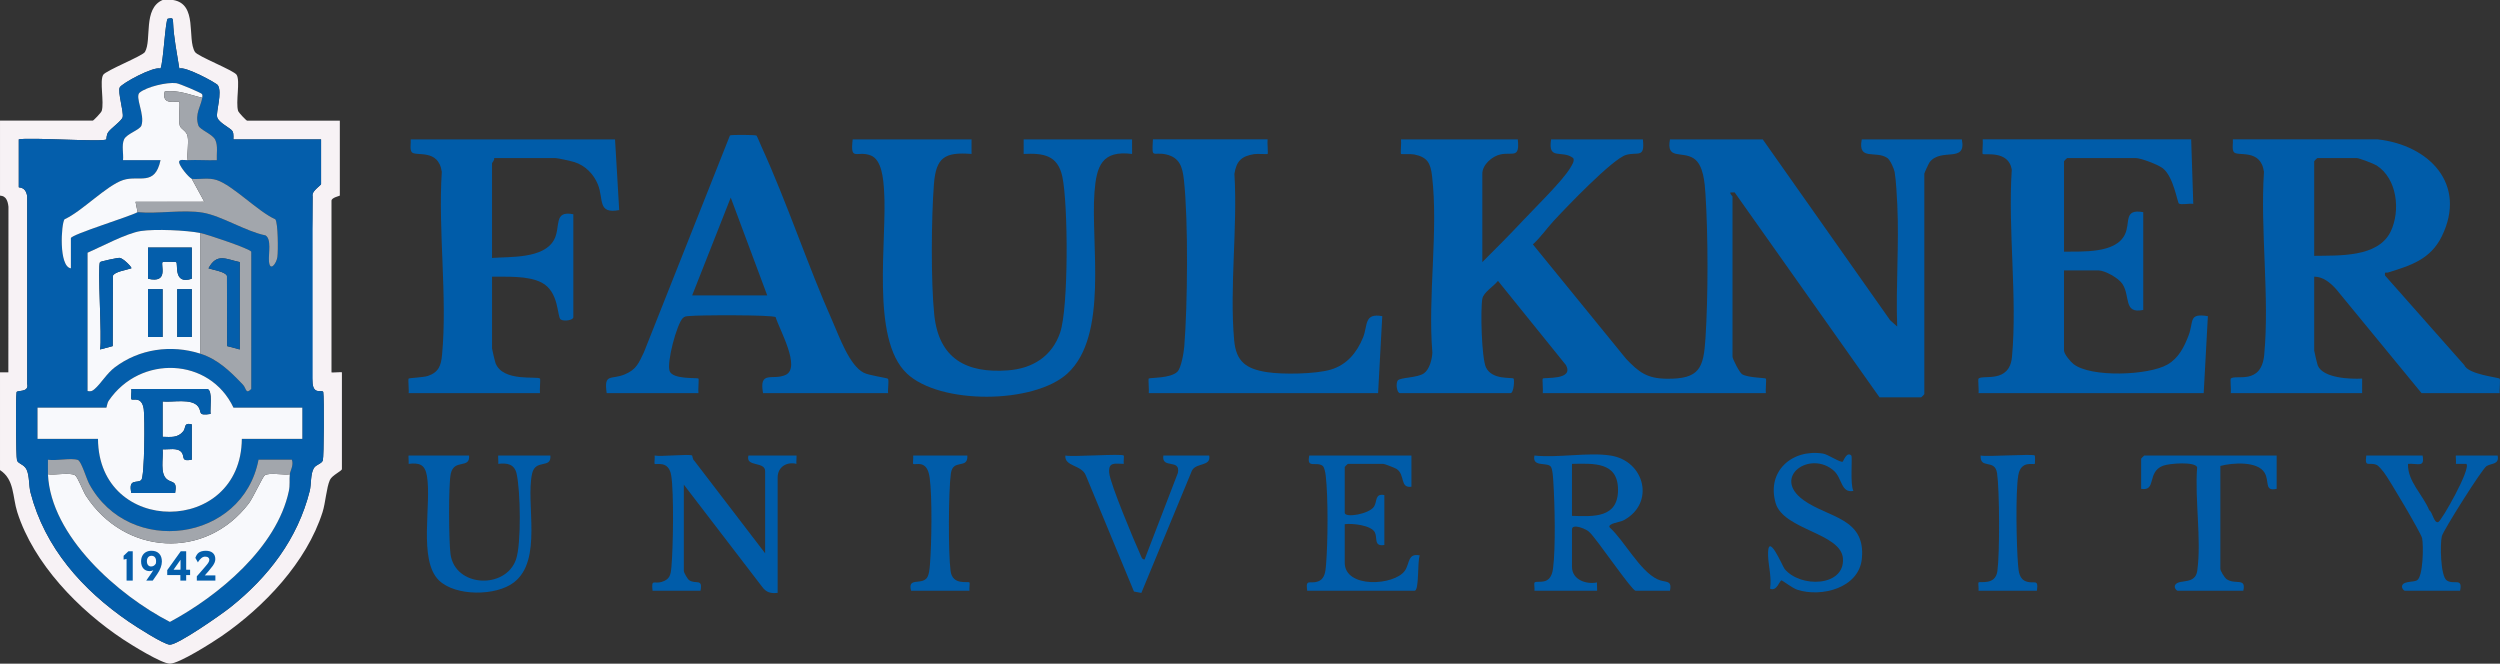 <?xml version="1.0" encoding="UTF-8"?><svg id="b" xmlns="http://www.w3.org/2000/svg" width="650" height="172.554" viewBox="0 0 650 172.554"><rect x="0" y="0" width="650" height="172.554" fill="#333333" stroke="none"/><defs><style>.d{fill:#f8f9fc;}.e{fill:#a2a6ac;}.f{fill:#f7f2f5;}.g{fill:#045eab;}.h{fill:#005ca9;}</style></defs><g id="c"><path class="h" d="M394.62,36.235c.562,5.077-1.32,3.248-4.482,3.911-2.204.462-4.733,2.698-4.733,5.013v22.985c3.554-3.537,7.15-7.147,10.578-10.809,3.073-3.283,10.307-10.327,12.291-13.693.386-.656,1.211-1.805.754-2.548-2.936-2.248-6.652.77-5.735-4.859h23.851c.585,5.038-1.315,3.166-4.355,4.038-3.502,1.004-15.814,13.872-18.968,17.31-1.774,1.934-3.296,4.173-5.274,5.956l24.246,29.767c3.342,3.49,5.407,5.106,10.577,5.165,8.588.097,9.556-2.809,10.059-10.565.695-10.73.695-26.631,0-37.362-.189-2.919-.497-7.712-3.077-9.369-3.102-1.992-7.165.478-6.161-4.94h24.122l33.111,47.006,1.846,1.668c-.383-10.443.524-21.256.028-31.66-.109-2.286-.326-6.433-.689-8.505-.16-.912-1.155-3.15-1.892-3.662-2.982-2.073-7.771.888-6.657-4.846h26.019c1.261,6.337-5.406,2.027-8.392,5.959-.241.317-1.365,2.801-1.365,2.964v57.327c0,.057-.756.811-.813.811h-10.841l-37.663-53.282-1.107.022c-.123.471.554.91.554,1.07v41.643c0,.553,1.804,4.11,2.491,4.545,1.456.921,5.952.92,6.177,1.138.204.198-.128,3.032.005,3.781h-58c.124-.736-.18-3.618-.003-3.788.391-.374,8.244.504,6.005-3.529l-17.657-21.877c-1.045,1.368-3.742,2.977-4.053,4.599-.531,2.771-.218,15.582.955,17.952,1.639,3.311,6.741,2.455,7.158,2.864.257.251.082,3.78-.808,3.78h-28.729c-.793,0-1.16-2.483-.58-3.286.59-.816,5.141-.678,6.806-1.86,1.475-1.047,2.1-3.639,2.198-5.378-1.227-14.569,1.595-31.669-.082-45.932-.399-3.393-1.22-4.92-4.676-5.609-.876-.175-3.277-.008-3.399-.126-.175-.17.127-3.054.003-3.789h30.355Z"/><path class="h" d="M618.22,36.235c13.36,1.5,23.31,11.658,16.63,25.245-2.925,5.949-8.116,7.577-13.938,9.358-.597.182-.97-.377-.79.814l20.587,23.269c1.007,2.451,8.849,3.173,9.196,3.532.264.273-.123,2.98.025,3.762h-20.327l-22.218-27.047c-1.466-1.62-3.347-3.239-5.698-3.239v19.199c0,.21.79,3.549.946,3.923,1.37,3.268,8.494,3.563,11.524,3.375l-.003,3.789h-34.15c.123-.735-.179-3.621-.003-3.788,1.226-1.163,7.943,1.841,8.697-6.197,1.41-15.037-1.055-32.29-.07-47.564-.878-6.213-6.928-3.84-7.846-5.15-.515-.735-.147-2.353-.235-3.282h37.673ZM601.687,66.521c6.397-.121,16.64.481,19.909-6.366,2.563-5.369,1.688-13.708-3.673-17.134-.704-.45-4.563-1.919-5.124-1.919h-10.299c-.057,0-.813.754-.813.811v24.607Z"/><path class="h" d="M569.706,36.235l.545,16.768c-.935-.177-3.115.318-3.726-.073-.428-.274-1.336-6.836-4.129-9.131-1.14-.937-5.741-2.697-7.054-2.697h-17.888c-.057,0-.813.754-.813.811v23.526c4.676-.097,13.413.552,15.835-4.482,1.501-3.12-.422-6.731,4.764-5.793v25.419c-5.214,1.086-3.286-3.524-5.415-6.766-1.004-1.528-4.537-3.51-6.239-3.51h-8.944v20.822c0,.903,1.646,2.878,2.444,3.511,4.509,3.58,19.617,2.976,24.501.117,2.879-1.686,4.303-4.557,5.447-7.545,1.41-3.685-.126-5.846,5.013-5.009l-1.087,20.013h-58.543c.132-.749-.199-3.583.005-3.781,1.123-1.09,8.047,1.372,8.694-5.658,1.419-15.416-1.087-33.019-.056-48.669-.817-5.153-7.145-3.681-7.561-4.084-.175-.169.127-3.054.003-3.789h54.206Z"/><path class="h" d="M252.6,36.235l.003,3.789c-6.997-.533-9.235.897-9.779,7.82-.685,8.71-.811,25.449.086,34.025,1.194,11.404,8.369,15.24,19.2,14.422,6.344-.479,11.396-3.628,13.512-9.774,2.241-6.505,2.097-33.514.589-40.577-1.188-5.566-4.855-6.174-10.062-5.916l.003-3.788h28.187l.003,3.788c-7.879-.998-9.273,3.195-9.781,9.981-1.001,13.396,3.698,37.259-7.013,47.085-8.71,7.99-33.171,8.166-41.772.008-9.552-9.059-5.033-34.874-5.92-47.635-.193-2.773-.543-7.886-3.416-9.031-3.61-1.439-5.454,1.768-4.738-4.197h30.897Z"/><path class="h" d="M157.74,102.215c-.779-5.271,1.12-3.403,4.628-4.847,3.13-1.288,3.688-2.958,5.052-5.776l22.364-56.374c.261-.226,6.605-.16,6.899.024.13.081,1.019,2.26,1.263,2.795,6.768,14.816,11.999,30.84,18.626,45.773,1.677,3.778,4.284,11.2,8.004,13.106,1.381.708,6.078,1.32,6.288,1.567.345.407-.111,2.891.056,3.732h-32.524c-1.107-6.039,2.522-3.229,5.836-4.724,4.143-1.868-1.648-11.895-2.562-15.038-.935-.631-20.208-.555-22.547-.279-.66.078-1.089.017-1.613.554-1.551,1.592-4.195,11.449-3.418,13.72s7.219,1.702,7.503,1.977c.175.17-.127,3.054-.003,3.789h-23.851ZM199.478,76.797l-9.486-25.424-10.028,25.424h19.514Z"/><path class="h" d="M159.908,36.235l1.086,18.39c-5.71,1.076-3.997-2.821-5.536-6.648-1.079-2.683-3.287-4.943-6.085-5.827-.806-.255-4.333-1.047-4.914-1.047h-15.991c.176.531-.542,1.173-.542,1.352v24.607c4.839-.343,13.457.217,16.134-4.725,1.798-3.319-.28-7.679,5.006-6.633v26.771c0,.792-2.488,1.157-3.293.579-.968-.696-.327-7.229-5.001-9.609-3.555-1.81-8.96-1.45-12.846-1.515v18.658c0,.224.785,3.525.948,3.921,1.999,4.851,10.805,3.226,11.522,3.918.175.169-.126,3.055-.003,3.789h-34.15c.132-.748-.198-3.585.005-3.781.181-.175,3.901-.316,5-.69,2.828-.962,3.427-2.716,3.689-5.513,1.411-15.037-1.056-32.291-.07-47.564-.879-6.213-6.928-3.84-7.846-5.15-.515-.735-.147-2.353-.235-3.282h53.122Z"/><path class="h" d="M329.573,36.235c-.126.737.182,3.611.003,3.788-.124.122-2.669-.086-3.481.044-3.314.532-4.627,1.801-5.148,5.138.856,13.927-1.302,29.513-.069,43.24.505,5.626,3.145,7.457,8.48,8.305,4.096.651,12.657.517,16.595-.638,4.217-1.237,6.834-4.435,8.433-8.352,1.28-3.137.189-6.442,5.003-5.559l-1.086,20.013h-59.627c.123-.735-.179-3.62-.003-3.788.28-.266,5.662-.012,7.44-1.772,1.022-1.011,1.672-5.039,1.798-6.589.868-10.74,1.067-32.684-.087-43.218-.366-3.343-1.044-5.893-4.666-6.701-3.495-.779-3.71,1.435-3.397-3.913h29.813Z"/><path class="h" d="M418.742,118.44c8.948,1.387,11.666,12.482,3.347,16.86-.944.497-4.059.779-3.614,1.791,3.935,3.582,7.815,11.316,12.465,13.524,2.079.987,3.857-.008,3.251,2.978h-8.944c-.965,0-10.146-13.526-11.918-15.15-.644-.849-4.615-2.474-4.615-.804v9.735c0,3.347,3.693,4.642,6.508,4.058-.075.385.106,2.161-.003,2.161h-16.262c.098-.553-.175-1.902.032-2.129.647-.709,4.175,1.107,4.793-3.603.72-5.481.449-16.934.078-22.684-.059-.911-.18-3.324-.695-3.903-1.016-1.142-4.894.235-4.209-2.835,6.046.667,13.984-.899,19.785,0ZM408.714,134.124c5.654.182,11.97.587,11.97-6.76s-6.335-6.848-11.97-6.76v13.521Z"/><path class="h" d="M179.964,118.44c.061.038.134,1.088.537,1.33l18.435,24.089v-21.362c0-2.633-5.192-.975-4.336-4.056h12.467c.108,0-.072,1.776.003,2.161-2.579-.646-4.882.879-4.882,3.517v30.016c-1.789.239-3.025-.131-4.071-1.617l-20.321-26.506v22.444c0,.394.935,2.085,1.393,2.395,1.731,1.17,3.574-.593,2.944,2.743h-12.467c-.373-3.208.399-1.712,2.309-2.281,2.212-.659,2.404-1.832,2.595-3.914.446-4.858.679-19.3-.057-23.79-.659-4.018-3.965-2.682-4.305-3.015-.134-.131.085-1.632,0-2.155,1.623.349,9.014-.47,9.757,0Z"/><path class="h" d="M121.964,118.44c.282,3.578-3.892.76-4.762,4.713-.637,2.893-.512,17.677-.069,20.928,1.176,8.615,14.281,9.216,17.023,1.395,1.422-4.058,1.169-17.946.16-22.325-.58-2.519-2.468-2.815-4.767-2.551.076-.385-.105-2.161.003-2.161h13.552c.282,3.578-3.892.76-4.762,4.713-1.715,7.786,2.835,22.461-4.726,28.275-4.664,3.587-15.205,3.648-19.507-.544-5.431-5.293-1.829-19.919-3.115-27.178-.523-2.953-1.907-3.413-4.753-3.105.076-.385-.105-2.161.003-2.161h15.72Z"/><path class="h" d="M366.975,118.44v8.112c-3.045.405-1.593-3.041-3.802-4.589-.432-.303-3.195-1.36-3.516-1.36h-9.215c-.057,0-.813.754-.813.811v11.898c0,1.422,6.356.358,7.616-1.595.879-1.362.161-3.475,2.683-3.002v12.98c-2.78.451-1.758-1.801-2.445-3.239-.916-1.916-5.907-2.434-7.854-2.169v10.005c0,6.774,12.927,5.983,15.641,2.085,1.302-1.87.691-4.617,3.87-3.975-.66,1.521-.103,9.191-1.352,9.191h-27.916c-.456-3.251.647-1.691,2.741-2.4,1.871-.633,2.012-2.593,2.159-4.339.482-5.735.576-17.611-.087-23.222-.077-.649-.329-2.194-.821-2.536-1.735-1.207-4.205.903-3.45-2.656h26.561Z"/><path class="h" d="M479.123,120.018c.122-.086,1.066-2.752,2.224-1.575.324.33-.367,7.71.542,9.188-3.224.673-2.917-3.297-5.063-5.217-6.114-5.471-16.321,1.562-7.909,7.619,6.414,4.619,16.198,4.561,15.168,15.207-.741,7.662-10.542,10.141-16.824,8.079-1.246-.409-3.836-2.429-4.072-2.42-.505.019-1.228,2.98-2.977,2.152.455-2.819-.406-5.874-.506-8.461-.271-7.059,3.77,2.702,4.29,3.333,4.1,4.978,15.631,4.631,15.168-2.677-.423-6.683-15.476-7.436-17.506-14.461-2.389-8.267,4.291-14.128,12.341-12.852,1.256.199,4.583,2.467,5.124,2.085Z"/><path class="h" d="M591.93,118.44v8.653c-3.261.768-1.81-1.943-3.132-4.177-1.832-3.093-8.433-2.603-11.503-1.772v26.771c0,.506,1.07,2.288,1.647,2.683,2.217,1.517,5.126-.519,4.316,2.995h-17.075c-.256,0-1.139-.879-.551-1.631,1.113-1.423,5.136.104,5.65-3.538,1.144-8.106-.682-18.571-.025-26.934-.507-1.523-7.252-1.032-8.907-.385-4.219,1.65-1.578,6.689-5.653,5.988v-7.842c0-.057.756-.811.813-.811h34.421Z"/><path class="h" d="M292.171,118.44c.131.136-.086,1.638.003,2.161-2.354-.027-4.033-.572-3.778,2.375.237,2.742,6.534,17.804,8.084,21.18.245.534.356,1.267,1.104,1.324l8.659-22.503c.789-3.838-4.313-.926-3.774-4.536h11.925c.534,2.944-3.437,1.756-4.498,3.945l-13.15,31.778-1.918-.368-12.495-30.14c-1.058-2.842-5.615-2.316-5.342-5.216,1.955.412,14.651-.545,15.178,0Z"/><path class="h" d="M629.874,118.44c.606,3.263-1.226,1.971-3.797,2.164-.148,4.553,3.876,8.01,5.527,12.062.89.507,1.189,3.404,2.329,3.085.822-.23,8.591-13.902,7.326-15.146l-2.716-.003c.075-.385-.105-2.161.003-2.161h10.841c.486,2.417-1.653,1.937-2.915,2.77-1.189.785-11.21,16.694-11.588,18.184-.48,1.892-.393,10.472,1.306,11.542,1.886,1.188,4.147-.864,3.44,2.657h-14.365c-.256,0-1.139-.881-.552-1.632.654-.838,2.81-.602,3.682-1.063,1.643-.868,1.745-9.084,1.355-10.973-.27-1.307-8.68-15.526-9.944-17.12-.422-.533-1.337-1.693-1.87-1.923-1.986-.857-3.175.88-2.699-2.443h14.636Z"/><path class="h" d="M251.516,118.44c.194,3.701-3.733.724-4.285,4.628-.649,4.591-.697,20.825-.078,25.414.511,3.788,4.526,2.579,4.903,2.959.141.142-.084,1.627.003,2.152h-15.178c-.951-3.553,2.532-1.468,4.05-3.26.617-.729.768-2.495.849-3.479.436-5.302.63-17.624-.07-22.686-.682-4.932-3.791-3.085-4.287-3.573-.135-.133.085-1.632,0-2.155h14.094Z"/><path class="h" d="M529.051,118.44c.075.078.077,2.079,0,2.155-.34.332-3.646-1.003-4.305,3.015-.743,4.535-.466,18.313-.052,23.245.147,1.746.288,3.706,2.159,4.339,2.094.709,3.197-.851,2.741,2.4h-15.178c.087-.525-.138-2.01.003-2.152.377-.38,4.391.829,4.903-2.959.619-4.589.572-20.824-.078-25.414-.552-3.904-4.479-.927-4.285-4.628,1.832.382,13.605-.506,14.094,0Z"/><path class="f" d="M44.991,0c6.515,1.051,3.568,10.075,5.701,13.512.709,1.142,10.134,4.795,10.839,5.951.973,1.596-.299,7.095.375,9.36.146.49,2.156,2.544,2.328,2.544h24.122v19.47c0,.128-2.168.512-2.168,1.352v44.618c0,.135,2.71-.135,2.71,0v25.148c0,.51-2.55,1.58-3.121,2.835-.896,1.965-1.135,5.932-1.911,8.369-4.138,12.996-15.176,24.621-26.236,32.232-2.356,1.621-11.064,7.162-13.451,7.162-2.15,0-9.982-4.864-12.148-6.299-11.56-7.656-23.267-19.679-27.539-33.096-1.28-4.02-.695-8.47-4.49-10.933v-25.419l2.171.003.028-43.029c-.336-3.377-2.199-2.74-2.199-2.944v-19.47h24.122c.173,0,2.182-2.055,2.328-2.544.674-2.265-.598-7.765.375-9.36.688-1.129,10.244-4.909,10.852-5.939,1.847-3.132-.574-11.299,4.604-13.524h2.71ZM27.645,36.235c-.843.764-19.898-.581-22.767,0v12.439c0,.178,1.836-.257,2.194,2.409v48.725c.546,2.338-2.659,1.564-2.767,2.172-.25,1.408-.177,16.868.118,17.726.319.927,1.839.994,2.49,2.383.776,1.655.546,4.146,1.029,6.004,3.728,14.356,13.495,25.266,25.494,33.513,1.736,1.193,9.2,6.01,10.741,6.01,2.15,0,13.44-7.904,15.705-9.71,9.938-7.925,17.48-17.781,20.641-30.244.437-1.724.167-4.451,1.079-5.954.579-.954,2.015-1.091,2.33-2.002.293-.849.367-16.323.118-17.726-.152-.86-2.383.801-2.767-2.172-1.907-14.743-.002-33.405-.002-48.728-.49-1.255,2.197-2.902,2.197-3.217v-11.628h-22.767c-.108,0,.177-1.387-.276-2.144-.482-.807-3.643-2.203-3.976-3.642-.34-1.465,1.388-6.323.193-8.283-.353-.579-8.553-5.035-10.023-4.332-.628-4.12-1.47-7.947-1.637-12.17-.045-1.124-.313-.981-1.353-.801-.647.112-1.151,11.462-1.914,12.969-1.832-.647-10.055,3.857-10.589,4.891-.585,1.13,1.07,6.398.761,7.726-.221.949-2.97,2.84-3.735,3.889-.548.752-.444,1.831-.517,1.897Z"/><path class="g" d="M27.645,36.235c.073-.066-.031-1.145.517-1.897.765-1.049,3.515-2.94,3.735-3.889.309-1.328-1.346-6.595-.761-7.726.534-1.033,8.757-5.537,10.589-4.891.762-1.507,1.266-12.857,1.914-12.969,1.04-.18,1.308-.323,1.353.801.168,4.223,1.01,8.05,1.637,12.17,1.47-.703,9.67,3.753,10.023,4.332,1.195,1.959-.533,6.818-.193,8.283.334,1.439,3.494,2.835,3.976,3.642.452.757.167,2.144.276,2.144h22.767v11.628c0,.236-1.511,1.221-2.06,2.229-.183.336-.137.988-.137.988l.002,48.728s.088.517.154.72c.631,1.963,2.475.673,2.614,1.452.249,1.403.175,16.877-.118,17.726-.315.911-1.751,1.048-2.33,2.002-.911,1.503-.641,4.23-1.079,5.954-3.16,12.463-10.703,22.319-20.641,30.244-2.265,1.806-13.554,9.709-15.705,9.71-1.541,0-9.004-4.816-10.741-6.01-12-8.247-21.766-19.157-25.494-33.513-.483-1.859-.253-4.349-1.029-6.004-.651-1.389-2.172-1.456-2.49-2.383-.295-.858-.367-16.318-.118-17.726.108-.608,3.313.166,2.767-2.172v-48.725c-.359-2.666-2.194-2.231-2.194-2.409v-12.439c2.869-.581,21.924.764,22.767,0ZM52.58,25.419c.04-.318.11-.745-.084-.985-.264-.325-5.817-2.706-6.677-2.812-2.432-.298-7.634.936-9.501,2.442-1.348,1.087,1.427,5.707.451,8.566-.393,1.153-3.838,2.136-4.51,3.611-.694,1.523-.098,3.745-.278,5.401h9.757c-1.488,6.926-5.589,3.812-9.727,5.168-4.344,1.423-10.691,8.151-15.246,10.208-.857,1.183-1.54,12.313,1.664,12.747v-7.842c0-.929,15.411-5.652,17.346-6.76,5.28.5,11.834-.735,16.947.128,4.862.82,11.208,4.9,16.302,5.909,1.612.972.757,4.718.901,6.681.216,2.941,1.962.665,2.195-1.063.214-1.589.191-8.802-.531-9.799-4.474-1.978-11.061-8.845-15.246-10.208-2.103-.685-4.337-.142-6.475-.3-1.062-.647-2.925-3.03-3.245-4.066-.394-1.274,1.38-.762,2.161-.801,2.513-.125,5.075.09,7.591.003-.101-1.693.342-3.694-.4-5.284-.697-1.494-4.015-2.627-4.392-3.731-1.023-2.994.734-5.145.995-7.212ZM52.038,60.572c-3.585-.707-11.72-1.072-15.415-.507-3.724.569-10.277,4.082-13.856,5.645v35.965c.96.141,1.187.032,1.875-.563,1.622-1.402,3.111-4.018,5.219-5.61,6.335-4.783,14.617-5.97,22.177-3.562,4.667,1.486,7.874,4.67,11.145,8.101.879.922.655,2.59,2.144,1.101l.002-35.711c-.493-.818-11.496-4.504-13.29-4.858ZM60.711,106.001c-6.184-13.129-24.31-13.799-32.453-1.801-.419.617-.517,1.801-.612,1.801H9.757v8.112h15.72c.147,25.315,37.2,25.175,37.402,0h15.72v-8.112h-17.888ZM12.467,123.307c.716,16.116,18.261,31.474,31.71,38.396,12.63-6.791,27.821-19.346,30.925-34.039.338-1.6.099-2.894.244-4.356.076-.762,1.083-2.397.542-3.786h-8.673c-4.083,21.351-33.632,25.405-44.006,6.319-.71-1.305-2.056-5.937-2.954-6.246-1.791-.617-5.694.295-7.79-.075.039,1.256-.053,2.533.003,3.789Z"/><path class="d" d="M60.711,106.001h17.888v8.112h-15.72c-.202,25.175-37.255,25.315-37.402,0h-15.72v-8.112h17.888c.095,0,.193-1.183.612-1.801,8.144-11.999,26.27-11.329,32.453,1.801ZM53.935,101.134h-19.785c.113.625-.199,2.469.023,2.683.404.39,2.667-.887,3.192,2.492.33,2.124.245,17.639-.629,18.495-.996.976-3.459-.551-2.586,3.371h11.383c.602-3.321-.809-2.507-2.127-3.556-1.911-1.521-.878-5.573-1.128-7.804,1.558.119,3.861-.523,4.929.782.907,1.109-.299,2.477,2.662,1.924v-9.194c-2.227-.498-1.439.869-2.221,1.822-1.456,1.773-3.252,1.462-5.368,1.423v-9.194c2.557.291,7.533-.914,9.25,1.336,1.046,1.371-.309,2.453,3.219,1.911-.199-1.339.618-6.051-.815-6.492Z"/><path class="d" d="M75.346,123.307c-.145,1.462.094,2.757-.244,4.356-3.104,14.693-18.295,27.248-30.925,34.039-13.45-6.921-30.994-22.28-31.71-38.396,1.757.3,5.708-.554,7.053.264.673.409,2.094,4.203,2.811,5.308,10.04,15.488,31.08,16.863,42.398,1.953,1.044-1.376,3.61-6.959,4.106-7.261,1.3-.79,4.843.013,6.511-.264Z"/><path class="d" d="M52.038,60.572v31.368c-7.56-2.407-15.843-1.221-22.177,3.562-2.108,1.592-3.596,4.207-5.219,5.61-.688.595-.915.703-1.875.563v-35.965c3.579-1.563,10.132-5.077,13.856-5.645,3.695-.564,11.831-.199,15.415.507ZM49.87,64.358h-11.383v8.112c5.527,1.31,3.177-3.71,3.792-4.329.123-.124,2.944-.085,3.488-.006.687.099-.94,6.048,4.103,4.336v-8.112ZM26.019,68.144c-.748.856.569,19.848,0,22.715l3.285-.874.041-18.251c.369-1.091,3.644-1.558,4.803-1.973.214-.277-2.086-2.583-3.009-2.712-.479-.067-4.949.899-5.121,1.096ZM42.281,75.174h-3.794v12.439h3.794v-12.439ZM49.87,75.174h-3.794v12.439h3.794v-12.439Z"/><path class="d" d="M35.776,55.164c-1.935,1.109-17.346,5.831-17.346,6.76v7.842c-3.204-.434-2.521-11.564-1.664-12.747,4.555-2.057,10.902-8.785,15.246-10.208,4.138-1.356,8.239,1.759,9.727-5.168h-9.757c.18-1.657-.416-3.879.278-5.401.672-1.475,4.117-2.458,4.51-3.611.976-2.859-1.799-7.479-.451-8.566,1.867-1.506,7.069-2.741,9.501-2.442.86.105,6.413,2.487,6.677,2.812.194.239.124.667.084.985-3.309-.765-6.251-2.109-9.759-1.62-.951,3.898,3.357,2.274,3.8,2.699.226.217-.25,4.93.105,6.114.316,1.053,1.766,1.346,2.048,2.824.348,1.82-.212,4.284.011,6.208-.781.039-2.554-.473-2.161.801.32,1.037,2.183,3.42,3.245,4.066l3.25,5.946-17.883.006.54,2.701Z"/><path class="e" d="M52.038,60.572c1.794.354,12.797,4.04,13.29,4.858l-.002,35.711c-1.488,1.488-1.265-.179-2.144-1.101-3.271-3.431-6.478-6.615-11.145-8.101v-31.368ZM62.337,68.144c-3.6-.738-5.915-2.448-8.13,1.616,1.16.415,4.434.882,4.803,1.973l.041,18.251,3.285.874v-22.715Z"/><path class="e" d="M12.467,123.307c-.056-1.255.036-2.533-.003-3.789,2.096.37,5.999-.541,7.79.075.898.309,2.245,4.941,2.954,6.246,10.375,19.086,39.923,15.032,44.006-6.319h8.673c.541,1.389-.467,3.023-.542,3.786-1.669.276-5.211-.527-6.511.264-.496.302-3.062,5.885-4.106,7.261-11.317,14.91-32.358,13.535-42.398-1.953-.717-1.105-2.137-4.899-2.811-5.308-1.345-.817-5.296.036-7.053-.264Z"/><path class="e" d="M49.87,46.511c2.138.158,4.371-.385,6.475.3,4.185,1.363,10.772,8.23,15.246,10.208.722.997.745,8.21.531,9.799-.233,1.728-1.979,4.004-2.195,1.063-.144-1.963.712-5.709-.901-6.681-5.094-1.009-11.441-5.088-16.302-5.909-5.113-.863-11.667.372-16.947-.128l-.54-2.701,17.883-.006-3.25-5.946Z"/><path class="e" d="M52.58,25.419c-.261,2.067-2.018,4.218-.995,7.212.377,1.104,3.695,2.236,4.392,3.731.742,1.59.299,3.592.4,5.284-2.516.087-5.079-.128-7.591-.003-.224-1.924.337-4.388-.011-6.208-.283-1.478-1.732-1.771-2.048-2.824-.355-1.184.121-5.897-.105-6.114-.443-.425-4.751,1.199-3.8-2.699,3.508-.489,6.45.855,9.759,1.62Z"/><path class="g" d="M53.935,101.134c1.433.441.615,5.153.815,6.492-3.528.542-2.172-.54-3.219-1.911-1.717-2.25-6.694-1.045-9.25-1.336v9.194c2.116.039,3.912.35,5.368-1.423.782-.952-.006-2.32,2.221-1.822v9.194c-2.961.553-1.755-.816-2.662-1.924-1.068-1.305-3.371-.663-4.929-.782.249,2.23-.784,6.283,1.128,7.804,1.318,1.049,2.729.236,2.127,3.556h-11.383c-.873-3.922,1.59-2.396,2.586-3.371.874-.856.959-16.371.629-18.495-.526-3.379-2.788-2.102-3.192-2.492-.222-.214.09-2.057-.023-2.683h19.785Z"/><path class="g" d="M26.019,68.144c.172-.197,4.642-1.163,5.121-1.096.923.13,3.223,2.435,3.009,2.712-1.16.415-4.434.882-4.803,1.973l-.041,18.251-3.285.874c.569-2.867-.748-21.858,0-22.715Z"/><path class="g" d="M49.87,64.358v8.112c-5.043,1.713-3.417-4.237-4.103-4.336-.544-.078-3.366-.117-3.488.006-.615.619,1.735,5.64-3.792,4.329v-8.112h11.383Z"/><rect class="g" x="46.075" y="75.174" width="3.794" height="12.439"/><rect class="g" x="38.486" y="75.174" width="3.794" height="12.439"/><path class="g" d="M62.337,68.144v22.715l-3.285-.874-.041-18.251c-.369-1.091-3.644-1.558-4.803-1.973,2.215-4.064,4.529-2.354,8.13-1.616Z"/><path class="g" d="M32.909,150.96v-5.635l-.776.159v-.979l1.246-1.169h1.132v7.623h-1.602Z"/><path class="g" d="M38.021,150.96l1.316-1.903c.204-.291.378-.56.52-.808-.279.163-.588.244-.928.244-.694,0-1.241-.227-1.643-.68-.401-.454-.602-1.07-.602-1.85,0-.56.111-1.047.332-1.462.221-.414.536-.735.944-.962.408-.227.884-.34,1.429-.34.85,0,1.513.246,1.989.739.476.493.714,1.182.714,2.068,0,.475-.102.994-.306,1.558-.204.564-.496,1.118-.877,1.664l-1.194,1.733h-1.694ZM38.194,145.931c0,.411.099.739.296.983.197.245.463.367.796.367.558,0,.976-.269,1.255-.808.027-.184.041-.372.041-.563,0-.44-.105-.784-.316-1.032s-.504-.372-.877-.372c-.368,0-.659.128-.873.383s-.322.602-.322,1.042Z"/><path class="g" d="M43.479,149.514v-1.276l3.51-4.901h1.418v4.795h1.02v1.382h-1.02v1.446h-1.51v-1.446h-3.418ZM46.938,147.728v-2.19l-1.816,2.594h1.785l.031-.404Z"/><path class="g" d="M51.172,150.96v-1.116l1.857-2.127c.361-.411.641-.746.842-1.004.201-.259.342-.478.423-.66.082-.181.123-.349.123-.505,0-.301-.114-.463-.265-.59-.174-.146-.412-.236-.829-.236-.206,0-.626.064-1.006.415-.638.59-.86,1.088-.86,1.088l-.663-1.182s.215-.671.601-1.099c.371-.41.912-.578,1.008-.602.371-.096.733-.144,1.087-.144.789,0,1.401.188,1.837.564.435.376.653.911.653,1.605,0,.283-.055.567-.163.85-.109.284-.288.601-.536.952-.248.351-.583.771-1.005,1.26l-1.03,1.18h2.755v1.35h-4.826Z"/></g></svg>